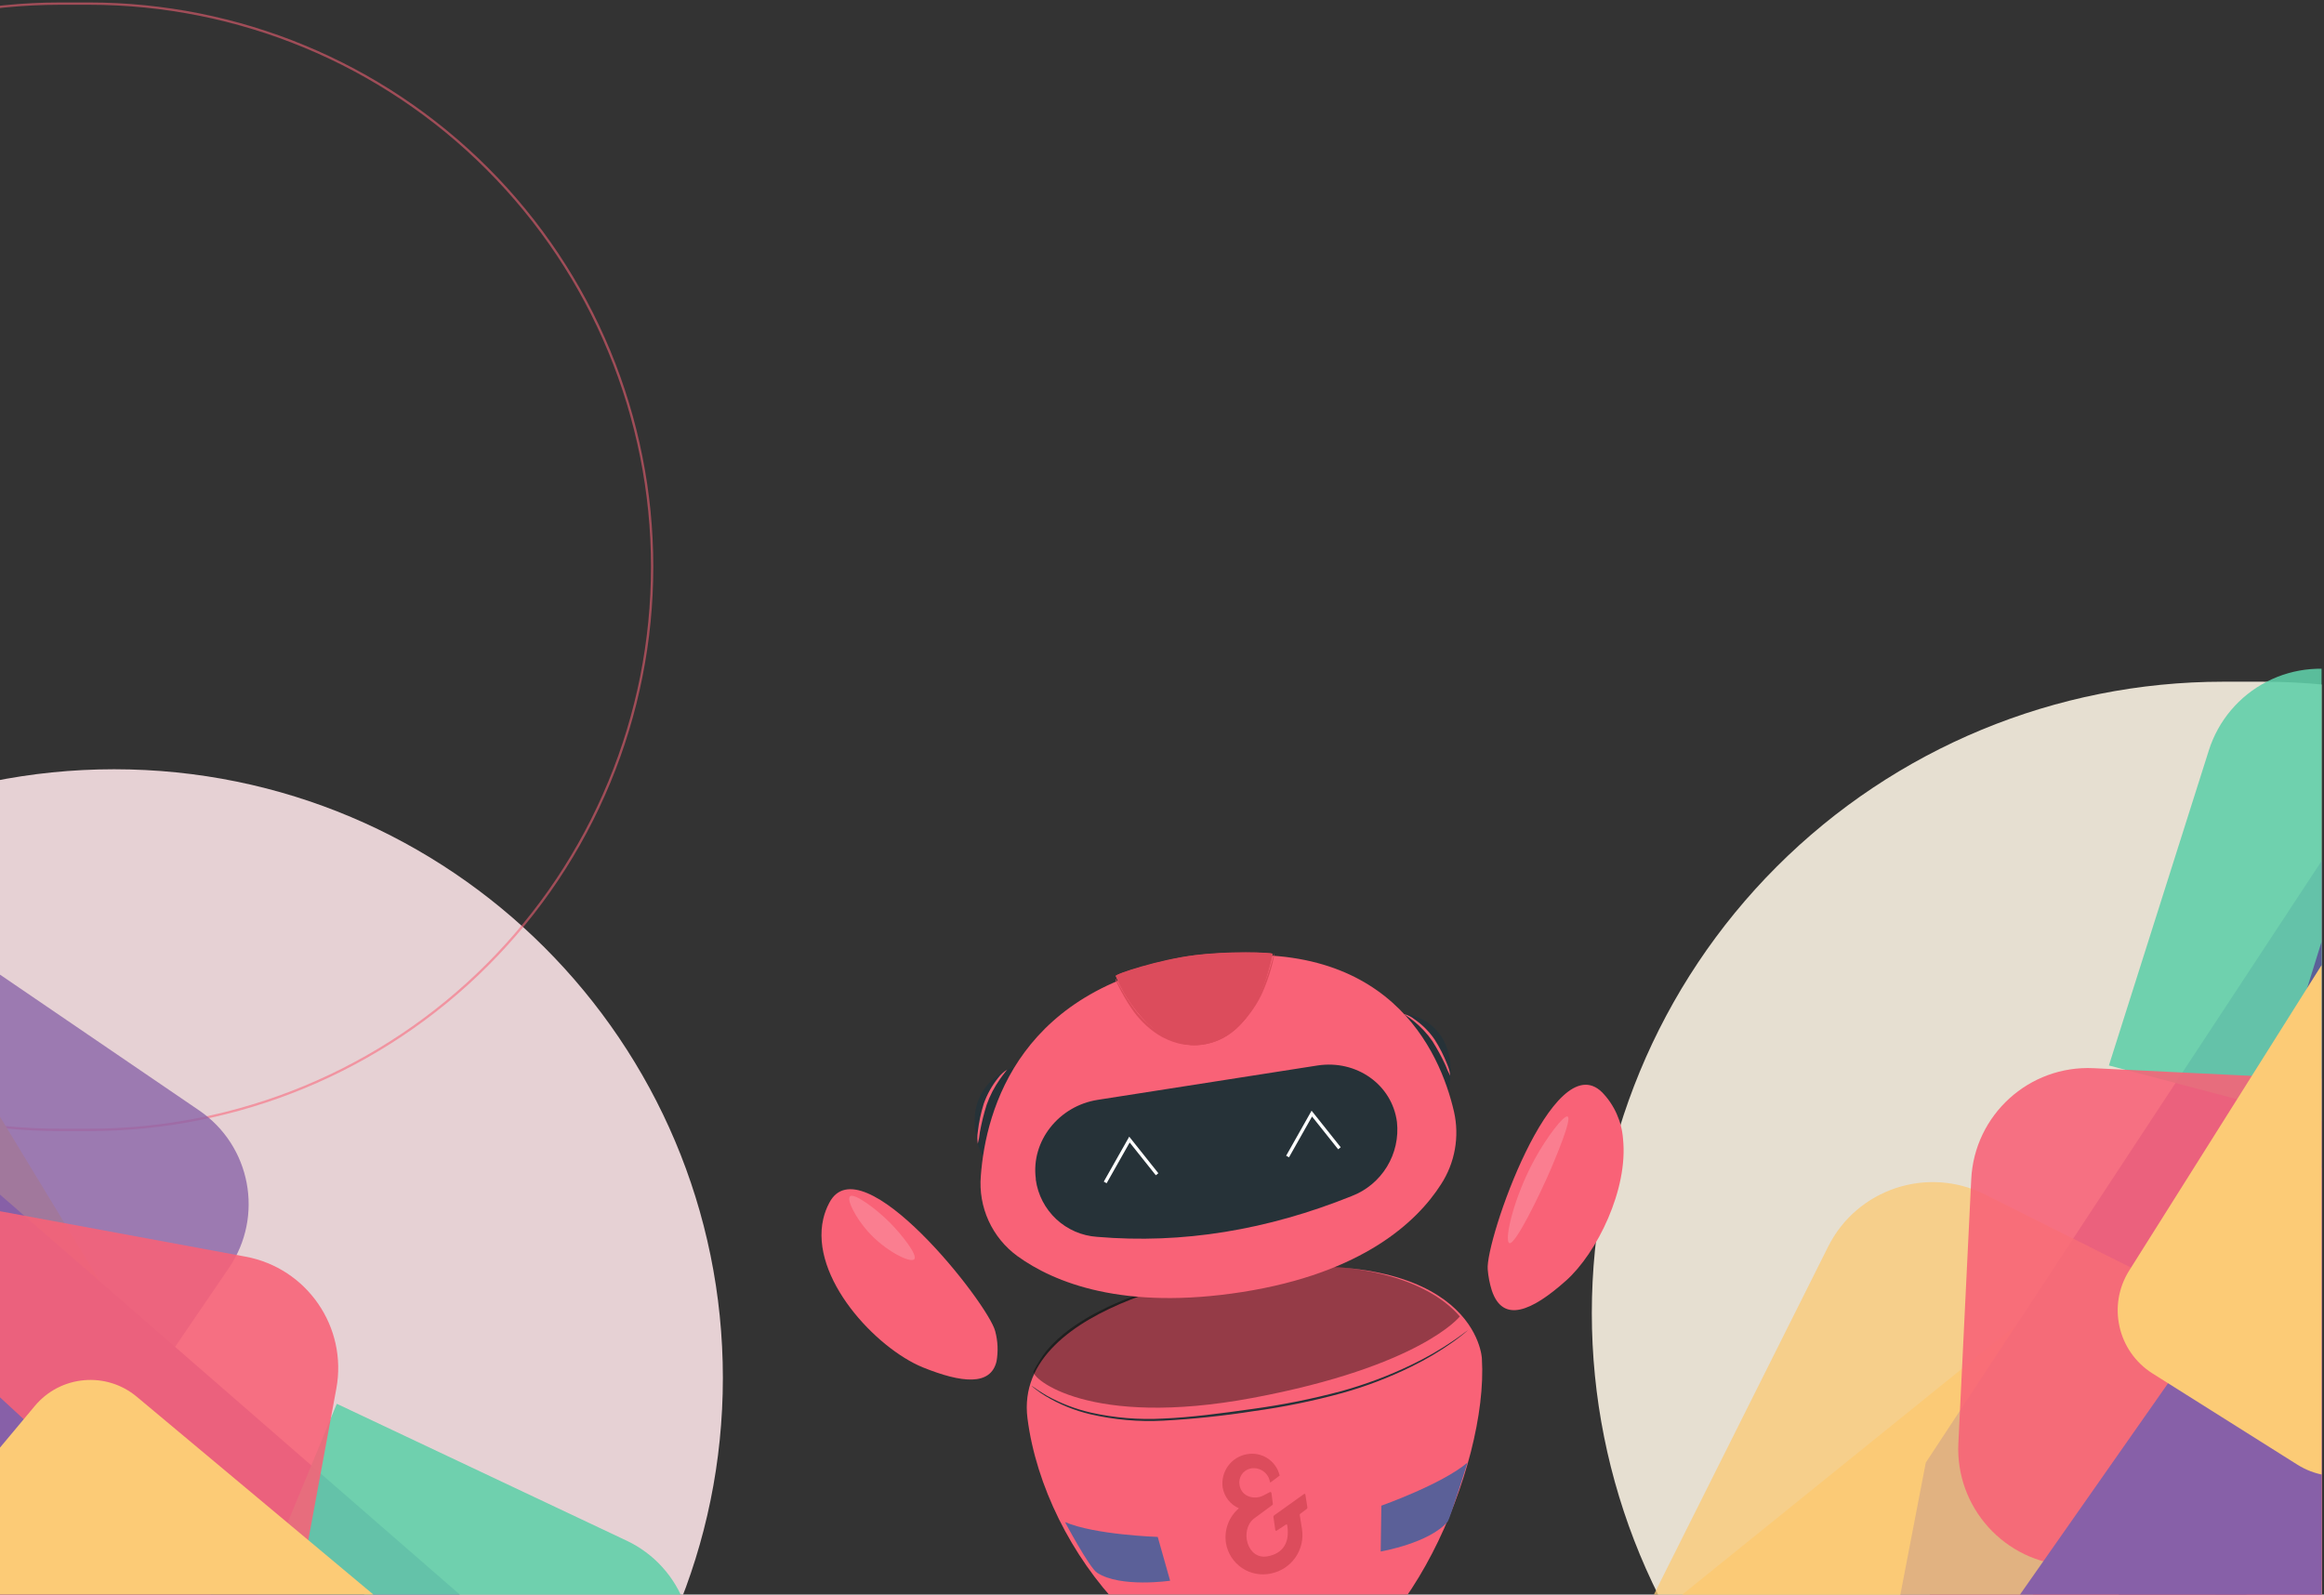 <svg width="392" height="269" viewBox="0 0 392 269" fill="none" xmlns="http://www.w3.org/2000/svg">
<rect x="0" y="0" width="392" height="269" fill="#333333" stroke="none"/>
<g clip-path="url(#clip0_5077_80540)">
<path opacity="0.88" d="M375 115H381.64C409.886 115 436.974 126.221 456.947 146.193C476.919 166.166 488.14 193.254 488.14 221.5V221.5C488.14 235.488 485.384 249.34 480.03 262.263C474.676 275.186 466.829 286.928 456.936 296.817C447.044 306.707 435.3 314.551 422.375 319.902C409.45 325.252 395.598 328.004 381.61 328H375C346.754 328 319.666 316.78 299.693 296.807C279.72 276.834 268.5 249.746 268.5 221.5V221.5C268.5 193.254 279.72 166.166 299.693 146.193C319.666 126.221 346.754 115 375 115V115Z" fill="#FEF6E6"/>
<path opacity="0.88" d="M121.93 232.445C121.93 175.739 75.961 129.77 19.255 129.77C-37.451 129.77 -83.42 175.739 -83.42 232.445C-83.42 289.151 -37.451 335.12 19.255 335.12C75.961 335.12 121.93 289.151 121.93 232.445Z" fill="#FEE6EA"/>
<path opacity="0.55" d="M10.15 0.61H15C40.196 0.61 64.36 10.619 82.175 28.435C99.992 46.251 110 70.414 110 95.61V95.61C110 108.085 107.543 120.439 102.769 131.965C97.995 143.491 90.997 153.963 82.175 162.785C73.354 171.607 62.881 178.604 51.355 183.378C39.829 188.153 27.476 190.61 15 190.61H10.15C-15.045 190.61 -39.209 180.601 -57.025 162.785C-74.841 144.969 -84.85 120.805 -84.85 95.61V95.61C-84.85 70.414 -74.841 46.251 -57.025 28.435C-39.209 10.619 -15.045 0.61 10.15 0.61V0.61Z" stroke="#F96277" stroke-width="0.39"/>
<path d="M259.59 317L388.32 280.61L446.37 217.79L432.45 148.91L223.51 317.66L259.59 317Z" fill="#FCCB76"/>
<path d="M333.17 316.34L442.55 239.34L476.49 160.82L440.49 100.45L277.64 339.17L333.17 316.34Z" fill="#F96277"/>
<path d="M304.69 351.36L321.25 361.09L460.25 255.88L432.41 83.19L324.83 246.74L304.69 351.36Z" fill="#8760A8"/>
<path opacity="0.88" d="M355.72 179.74L372.58 126.57C373.365 124.094 374.631 121.797 376.307 119.811C377.982 117.826 380.033 116.191 382.342 115C384.652 113.81 387.173 113.088 389.762 112.875C392.351 112.662 394.957 112.963 397.43 113.76L440.95 127.76C445.829 129.332 449.904 132.741 452.312 137.266C454.72 141.791 455.271 147.076 453.85 152L444.85 183.26C443.423 188.217 440.113 192.419 435.628 194.967C431.142 197.514 425.838 198.204 420.85 196.89L355.72 179.74Z" fill="#60D0A9"/>
<path opacity="0.77" d="M308.358 210.308L264.133 298.624C259.256 308.362 263.197 320.21 272.935 325.087L313.351 345.325C323.089 350.202 334.937 346.261 339.814 336.522L384.039 248.207C388.915 238.469 384.974 226.621 375.236 221.744L334.82 201.506C325.082 196.629 313.234 200.57 308.358 210.308Z" fill="#FCCB76"/>
<path opacity="0.88" d="M332.498 198.935L330.328 243.452C329.798 254.33 338.187 263.578 349.065 264.108L466.865 269.849C477.743 270.379 486.991 261.99 487.521 251.112L489.691 206.595C490.221 195.717 481.832 186.469 470.954 185.939L353.154 180.198C342.276 179.668 333.028 188.057 332.498 198.935Z" fill="#F96277"/>
<path d="M415.1 130.84L423.84 215.84L400.24 265.09L356.09 273.09L407 109.27L415.1 130.84Z" fill="#5B6098"/>
<path d="M432.06 174.65L412.15 257.71L373.55 296.35L329.25 289.23L432.53 136.33L432.06 174.65Z" fill="#F96277"/>
<path d="M454.29 152.07L464 159.6L434.27 266.84L325.27 291.05L397 188.67L454.29 152.07Z" fill="#8760A8"/>
<path d="M398.744 151.449L359.141 214.338C355.435 220.221 357.201 227.995 363.085 231.7L387.506 247.079C393.39 250.784 401.164 249.018 404.869 243.134L444.472 180.245C448.177 174.361 446.411 166.588 440.528 162.883L416.106 147.504C410.223 143.799 402.449 145.565 398.744 151.449Z" fill="#FCCB76"/>
<path d="M209.93 214.27C209.93 214.27 170.75 219.22 173.31 239.27C176.22 261.98 197.12 286.87 218.78 283.45C236.87 280.59 251.06 247.31 249.96 229.25C250 229.22 249.15 209.84 209.93 214.27Z" fill="#F96277"/>
<path d="M247.63 224.36L247.49 224.5L247.04 224.88C246.65 225.21 246.04 225.68 245.25 226.26C242.981 227.885 240.579 229.317 238.07 230.54C234.327 232.384 230.42 233.877 226.4 235C221.473 236.35 216.462 237.373 211.4 238.06C206.367 238.85 201.297 239.384 196.21 239.66C192.08 239.877 187.94 239.513 183.91 238.58C181.251 237.95 178.705 236.914 176.36 235.51C175.737 235.137 175.139 234.722 174.57 234.27L174.13 233.91C174.04 233.83 173.99 233.78 174 233.78L174.16 233.88L174.63 234.2C175.03 234.49 175.63 234.9 176.46 235.38C178.824 236.709 181.367 237.693 184.01 238.3C188.015 239.192 192.124 239.529 196.22 239.3C200.88 239.11 206 238.42 211.36 237.67C216.392 236.983 221.375 235.981 226.28 234.67C230.31 233.554 234.232 232.082 238 230.27C240.511 229.075 242.924 227.688 245.22 226.12C246.02 225.56 246.64 225.12 247.05 224.8L247.52 224.46C247.58 224.38 247.63 224.35 247.63 224.36Z" fill="#263238"/>
<path d="M232.89 261.73L233 254C233 254 243.25 250.37 247.53 246.73C247.53 246.73 244.66 255.93 244.2 256.67C241.12 260.33 232.89 261.73 232.89 261.73Z" fill="#5B6098"/>
<path d="M197.37 266.66L195.28 259.27C195.28 259.27 184.66 258.93 179.64 256.76C179.64 256.76 183.73 264.46 185.06 265.32C189 267.89 197.37 266.66 197.37 266.66Z" fill="#5B6098"/>
<path opacity="0.4" d="M246.24 222.08C241.76 216.87 230.99 211.7 209.54 214.08C209.54 214.08 185.54 217.08 176.54 227.84C175.701 228.928 174.961 230.089 174.33 231.31C173.85 232.5 183.73 240.97 211.24 235.83C239.62 230.52 246.24 222.08 246.24 222.08Z" fill="black"/>
<path d="M215.11 258.1C215.115 258.126 215.125 258.15 215.141 258.17C215.157 258.191 215.178 258.207 215.201 258.218C215.225 258.229 215.251 258.234 215.277 258.233C215.303 258.231 215.328 258.223 215.35 258.21L216.8 257.26C217 257.12 217.09 257.08 217.14 257.39C217.64 260.83 215.83 262.19 213.77 262.55C210.39 263.15 209.08 258.22 211.45 256.22L214.63 253.88C214.656 253.858 214.675 253.83 214.687 253.799C214.699 253.767 214.704 253.733 214.7 253.7L214.46 251.85C214.455 251.82 214.442 251.793 214.423 251.769C214.405 251.745 214.381 251.726 214.354 251.713C214.326 251.701 214.296 251.695 214.266 251.696C214.236 251.697 214.207 251.705 214.18 251.72L213.18 252.24C211.79 253.05 209.42 252.62 209.08 250.52C208.964 249.906 209.093 249.27 209.439 248.749C209.784 248.228 210.319 247.863 210.93 247.73C211.295 247.657 211.671 247.658 212.036 247.733C212.401 247.808 212.747 247.956 213.053 248.168C213.359 248.38 213.619 248.651 213.818 248.966C214.017 249.281 214.15 249.633 214.21 250V250C214.212 250.014 214.218 250.027 214.227 250.038C214.236 250.049 214.247 250.058 214.261 250.063C214.274 250.068 214.288 250.07 214.302 250.067C214.316 250.065 214.329 250.059 214.34 250.05L215.83 248.94C215.838 248.928 215.843 248.914 215.843 248.9C215.843 248.886 215.838 248.872 215.83 248.86C215.537 247.676 214.802 246.649 213.775 245.991C212.748 245.333 211.509 245.093 210.31 245.32C209.041 245.546 207.907 246.253 207.147 247.295C206.387 248.337 206.058 249.632 206.23 250.91V250.91C206.355 251.681 206.671 252.408 207.15 253.025C207.628 253.642 208.254 254.128 208.97 254.44C208.134 255.152 207.495 256.066 207.113 257.096C206.732 258.125 206.621 259.235 206.79 260.32V260.32C206.933 261.17 207.249 261.981 207.717 262.705C208.185 263.428 208.796 264.048 209.512 264.526C210.229 265.005 211.035 265.332 211.883 265.487C212.73 265.643 213.601 265.623 214.44 265.43C216.09 265.082 217.545 264.117 218.507 262.732C219.47 261.348 219.868 259.648 219.62 257.98L219.23 255.56C219.226 255.528 219.23 255.495 219.242 255.465C219.254 255.436 219.274 255.409 219.3 255.39L220.39 254.57C220.439 254.536 220.478 254.489 220.501 254.434C220.524 254.379 220.531 254.319 220.52 254.26L220.18 252.1C220.167 252.065 220.141 252.036 220.109 252.017C220.076 251.999 220.037 251.993 220 252L214.94 255.62C214.888 255.651 214.847 255.698 214.822 255.753C214.797 255.809 214.789 255.87 214.8 255.93L215.11 258.1Z" fill="#DC4C5C"/>
<path d="M166.85 196.93C164.921 194.181 164.087 190.812 164.51 187.48C164.792 185.76 165.552 184.154 166.703 182.846C167.854 181.537 169.35 180.579 171.02 180.08" fill="#263238"/>
<path d="M169.9 180.43C169.9 180.43 169.38 181.03 168.66 182.06C167.722 183.38 166.971 184.824 166.43 186.35C165.949 187.871 165.565 189.421 165.28 190.99C165.217 191.649 165.1 192.301 164.93 192.94C164.823 192.278 164.823 191.603 164.93 190.94C165.114 189.332 165.448 187.745 165.93 186.2C166.487 184.63 167.301 183.163 168.34 181.86C168.763 181.287 169.293 180.802 169.9 180.43V180.43Z" fill="#F96277"/>
<path d="M243.85 185.9C244.85 182.65 245.14 179.09 243.78 176.08C243.098 174.525 241.963 173.211 240.524 172.31C239.084 171.41 237.407 170.963 235.71 171.03" fill="#263238"/>
<path d="M236.84 171.06C237.494 171.24 238.103 171.553 238.63 171.98C239.947 172.895 241.086 174.044 241.99 175.37C242.838 176.699 243.551 178.11 244.12 179.58C244.39 180.182 244.559 180.824 244.62 181.48C244.311 180.91 244.043 180.319 243.82 179.71C243.171 178.299 242.429 176.933 241.6 175.62C240.716 174.34 239.648 173.197 238.43 172.23C237.49 171.47 236.81 171.12 236.84 171.06Z" fill="#F96277"/>
<path d="M171.6 211.89C169.5 210.356 167.83 208.308 166.751 205.941C165.672 203.575 165.221 200.971 165.44 198.38C166.28 187.1 172.01 166.13 202.38 161.77C234.23 157.18 242.92 177.46 245.25 187.52C245.725 189.611 245.776 191.777 245.398 193.888C245.02 196 244.221 198.014 243.05 199.81C239.05 206.06 229.9 214.75 209.58 217.95C189.46 221.11 177.81 216.38 171.6 211.89Z" fill="#F96277"/>
<path d="M188.2 165.23C188.2 165.23 188.2 165.08 188.29 165.3L188.86 166.3C189.532 167.515 190.27 168.694 191.07 169.83C192.251 171.529 193.748 172.985 195.48 174.12C197.658 175.561 200.304 176.119 202.88 175.68C205.488 175.111 207.854 173.745 209.65 171.77C211.086 170.178 212.24 168.351 213.06 166.37C213.617 165.067 214.094 163.731 214.49 162.37C214.78 161.37 214.93 160.86 214.96 160.86C214.99 160.86 214.96 161 214.91 161.26C214.86 161.52 214.78 161.9 214.66 162.4C214.321 163.797 213.88 165.168 213.34 166.5C212.549 168.539 211.397 170.419 209.94 172.05C208.094 174.113 205.644 175.541 202.94 176.13C201.547 176.392 200.115 176.351 198.74 176.01C197.499 175.688 196.318 175.172 195.24 174.48C193.481 173.308 191.972 171.799 190.8 170.04C190.018 168.877 189.313 167.664 188.69 166.41C188.47 165.97 188.31 165.62 188.2 165.41C188.09 165.2 188.19 165.23 188.2 165.23Z" fill="#DC4C5C"/>
<path d="M228 201.77C213.77 207.5 199.45 209.88 185.05 208.65C182.479 208.478 180.046 207.424 178.163 205.666C176.279 203.907 175.059 201.553 174.71 199V198.81C173.9 192.51 178.57 186.57 185.15 185.54L222.24 179.74C228.82 178.74 234.81 182.98 235.63 189.27C235.917 191.903 235.323 194.558 233.943 196.819C232.563 199.08 230.474 200.821 228 201.77V201.77Z" fill="#263238"/>
<path d="M186.42 199.47L190.51 192.24L195.17 198.09" stroke="white" stroke-width="0.55"/>
<path d="M217.18 195.1L221.27 187.86L225.93 193.71" stroke="white" stroke-width="0.55"/>
<path d="M168.09 229.66C167.09 233.81 162.24 233.33 155.64 230.66C147.76 227.43 136.56 215.52 138.87 205.59C139.088 204.664 139.424 203.77 139.87 202.93C145.22 192.58 166.76 219.99 167.87 224.58C168.313 226.237 168.388 227.971 168.09 229.66V229.66Z" fill="#F96277"/>
<path opacity="0.22" d="M150.21 206.36C152.08 208.27 154.85 211.73 154.21 212.43C153.57 213.13 149.29 211.01 146.4 207.75C144.4 205.52 142.72 202.37 143.4 201.8C144.08 201.23 147.77 203.87 150.21 206.36Z" fill="#FEE6EA"/>
<path d="M264.19 216C258.29 221.28 253.48 223.24 251.63 217.69C251.269 216.539 251.037 215.352 250.94 214.15C250.5 209.4 261.99 176.15 270.23 184.26C272.284 186.379 273.533 189.148 273.76 192.09C274.68 200.65 269.32 211.4 264.19 216Z" fill="#F96277"/>
<path opacity="0.22" d="M261.68 197C259.57 201.91 255.54 210.08 254.6 209.71C253.66 209.34 255.29 202.04 258.9 195.48C260.9 191.83 263.8 188.03 264.42 188.36C265.2 188.73 262.33 195.43 261.68 197Z" fill="#FEE6EA"/>
<path d="M214.65 160.92C212.89 168.92 209.39 175.3 202.78 176.24C195.36 177.24 189.89 168.85 188.2 164.68C187.49 164.51 195.66 161.97 201.2 161.18C207 160.36 214.61 160.65 214.65 160.92Z" fill="#DC4C5C"/>
<path d="M214.68 160.92C212.92 168.92 209.43 175.29 202.82 176.23C195.4 177.29 189.93 168.84 188.24 164.68C187.87 164.32 195.77 161.82 201.24 161.18C207.05 160.5 214.64 160.65 214.68 160.92Z" fill="#DC4C5C"/>
<path d="M-62.56 126.63L-44.31 255L8.51 319L76.51 314.57L-58.49 91.92L-62.56 126.63Z" fill="#FCCB76"/>
<path d="M-71.501 197.41L-11.72 312.5L59.279 355.3L122 328.58L-86.231 141.1L-71.501 197.41Z" fill="#F96277"/>
<path d="M-101.45 165.5L-112.95 180.15L-29.9 327.3L139.63 323L-3.54 198.44L-101.45 165.5Z" fill="#8760A8"/>
<path opacity="0.88" d="M56.81 236.81L105.71 259.91C107.987 260.986 110.03 262.501 111.72 264.369C113.41 266.237 114.714 268.42 115.558 270.793C116.402 273.166 116.768 275.683 116.636 278.198C116.505 280.713 115.877 283.178 114.79 285.45L95.67 325.45C93.527 329.943 89.716 333.423 85.048 335.15C80.379 336.877 75.221 336.716 70.67 334.7L41.85 322C37.273 319.993 33.663 316.274 31.794 311.639C29.924 307.004 29.945 301.821 31.85 297.2L56.81 236.81Z" fill="#60D0A9"/>
<path opacity="0.77" d="M-72.094 138.398L-96.781 174.602C-102.73 183.326 -100.48 195.222 -91.756 201.171L-12.639 255.12C-3.915 261.069 7.98 258.82 13.93 250.095L38.617 213.891C44.566 205.167 42.316 193.272 33.592 187.323L-45.525 133.373C-54.249 127.424 -66.144 129.674 -72.094 138.398Z" fill="#8760A8"/>
<path opacity="0.88" d="M-23.363 219.45L-44.161 331.883C-46.082 342.266 -39.221 352.241 -28.838 354.161L13.652 362.021C24.035 363.942 34.01 357.081 35.93 346.698L56.728 234.265C58.649 223.882 51.788 213.907 41.405 211.986L-1.085 204.127C-11.468 202.206 -21.443 209.066 -23.363 219.45Z" fill="#F96277"/>
<path d="M96.08 300.21L13.32 297.58L-30.94 268.51L-32.86 225.05L117.86 295.23L96.08 300.21Z" fill="#5B6098"/>
<path d="M51.79 310.82L-25.43 280.9L-57.54 238.8L-44.95 197.17L88.55 316.24L51.79 310.82Z" fill="#F96277"/>
<path d="M70.6 335.1L62.11 343.42L-37.07 301L-46.18 193.11L42.88 275.29L70.6 335.1Z" fill="#8760A8"/>
<path d="M5.883 237.167L-12.059 258.625C-16.384 263.798 -15.697 271.498 -10.524 275.824L44.751 322.04C49.924 326.366 57.624 325.679 61.95 320.505L79.891 299.048C84.217 293.874 83.53 286.174 78.356 281.848L23.082 235.632C17.909 231.306 10.208 231.994 5.883 237.167Z" fill="#FCCB76"/>
</g>
<defs>
<clipPath id="clip0_5077_80540">
<rect width="391.59" height="269" fill="white"/>
</clipPath>
</defs>
</svg>
